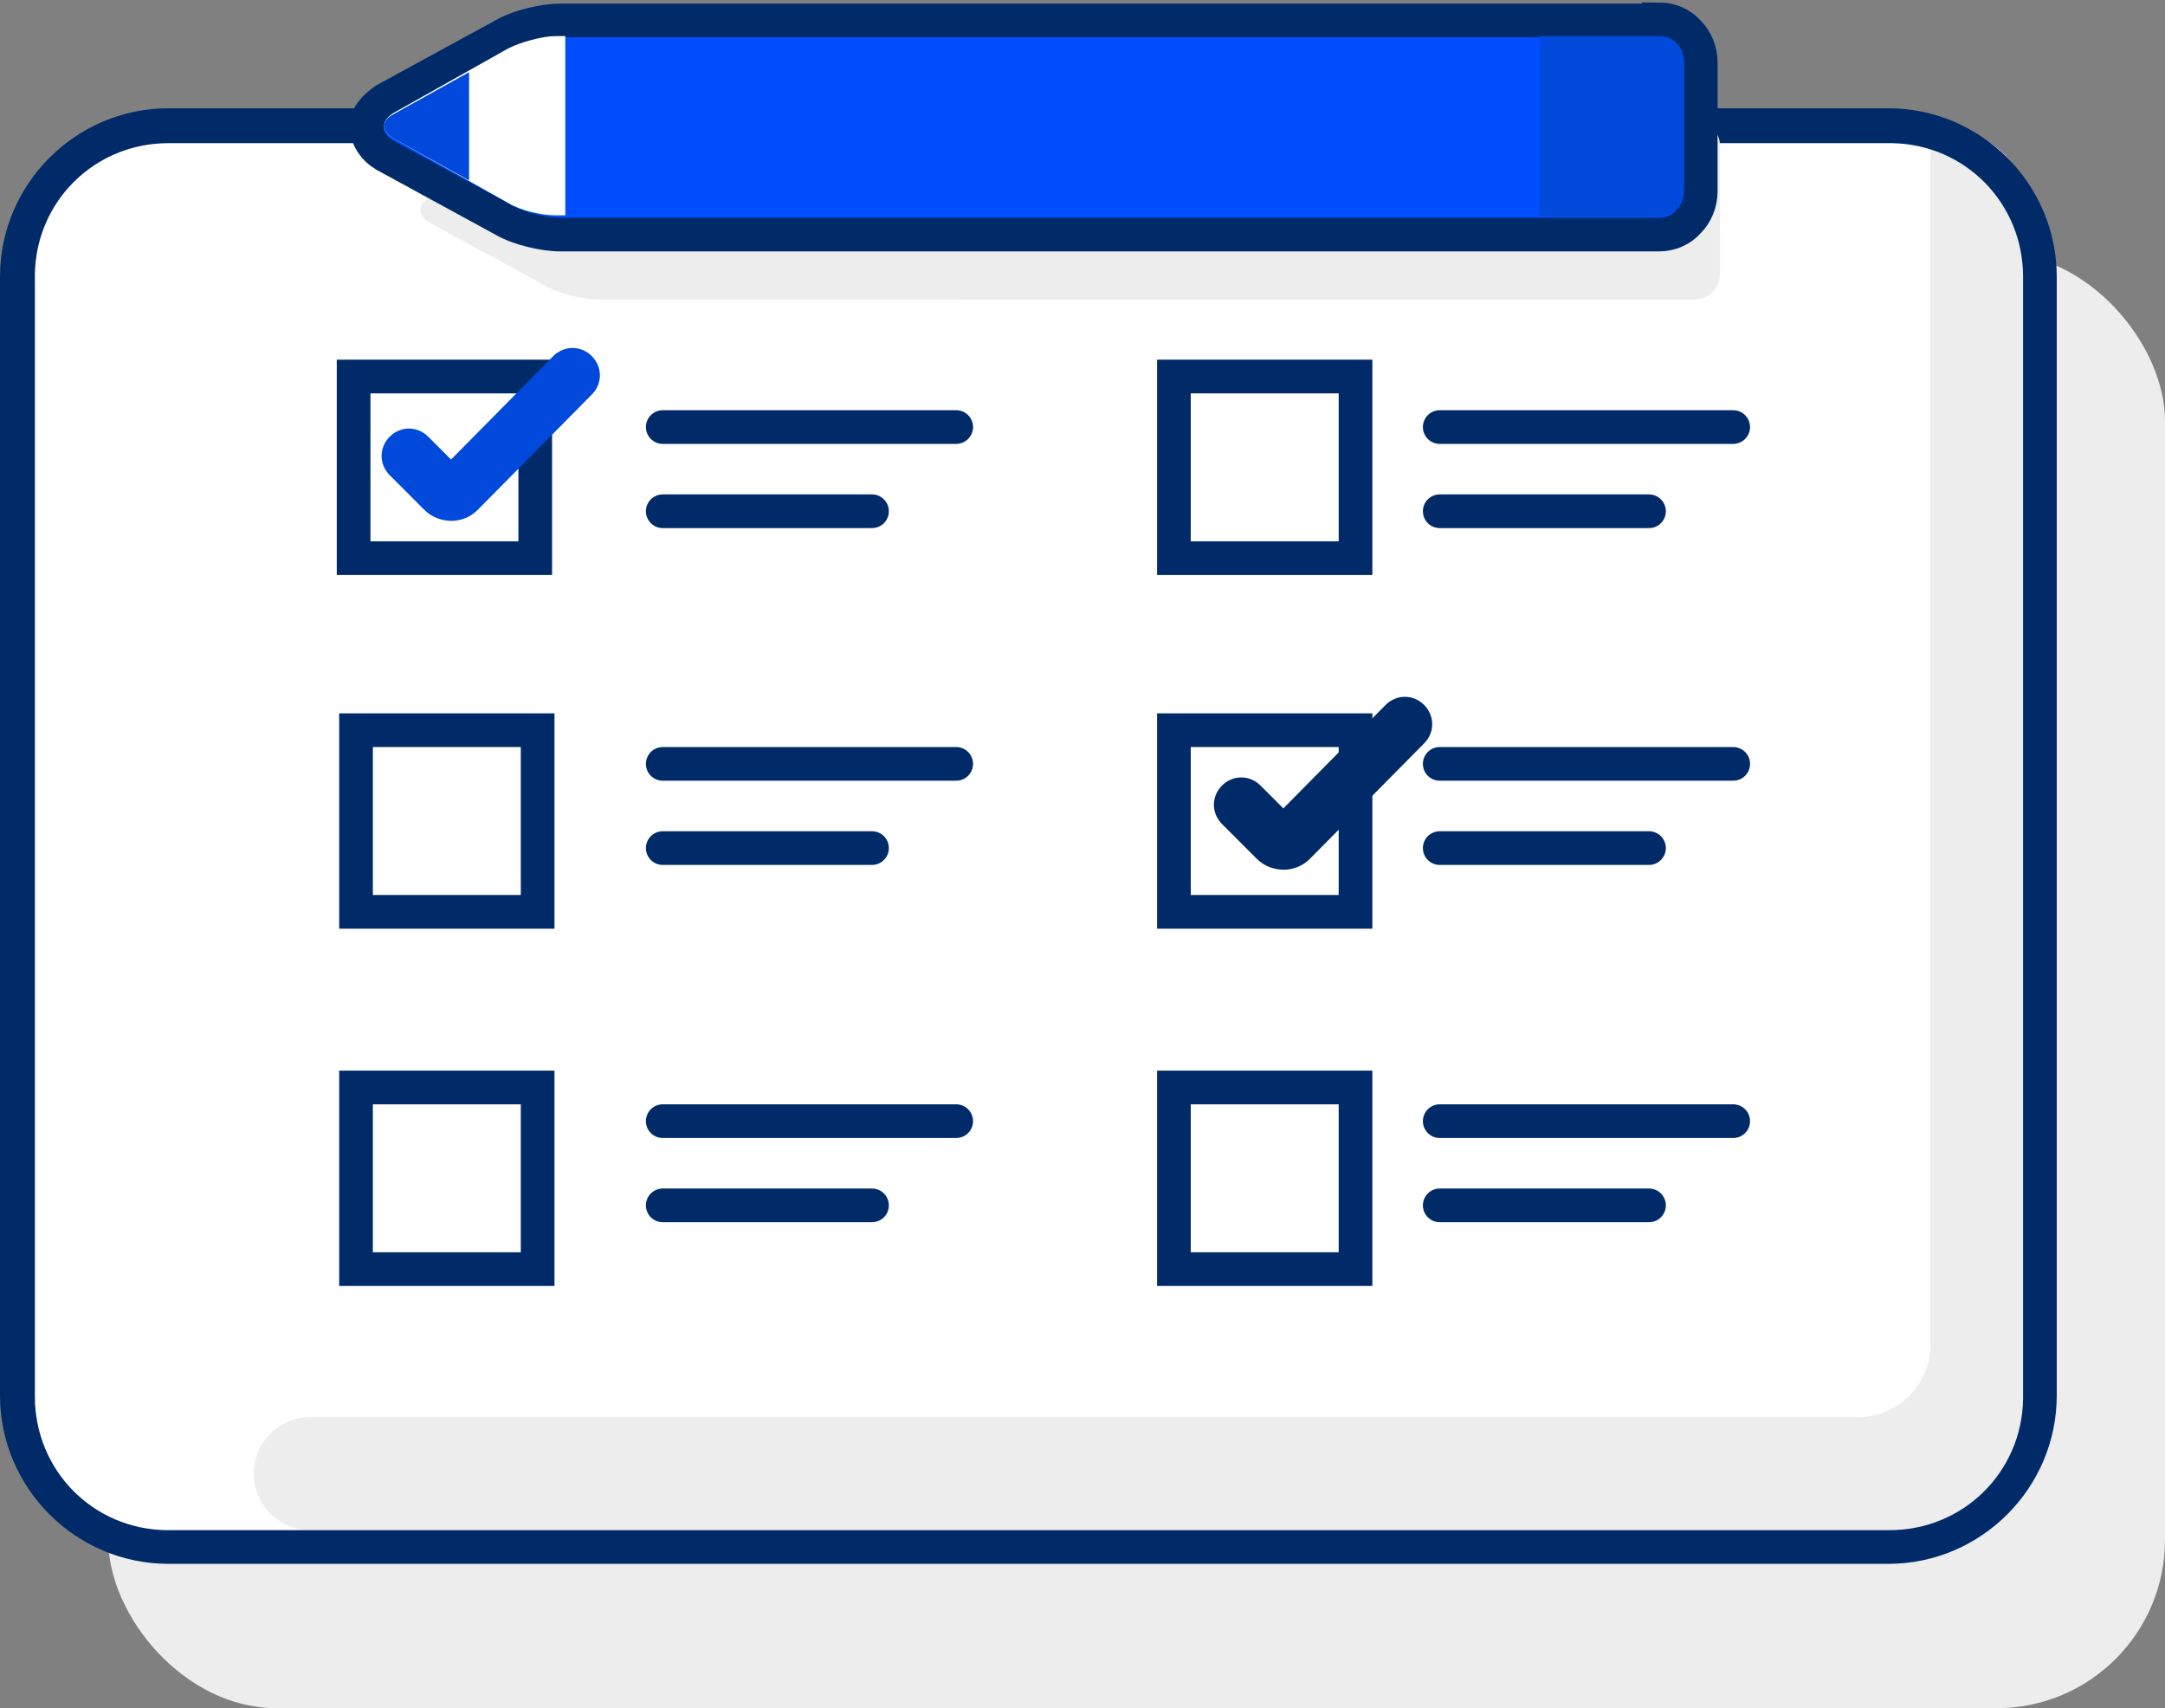 <svg xmlns="http://www.w3.org/2000/svg" id="Layer_1" viewBox="0 0 180 142"><rect x="0" y="0" width="180" height="142" fill="#808080" stroke="none"/><defs><style>      .st0 {        fill: #002b68;      }      .st1 {        fill: #004eff;      }      .st1, .st2, .st3 {        stroke: #002b68;        stroke-width: 2.8px;      }      .st4 {        fill: #0049db;      }      .st5 {        fill-rule: evenodd;      }      .st5, .st6 {        fill: #ededed;      }      .st2 {        fill: none;        stroke-linecap: round;        stroke-linejoin: round;      }      .st3, .st7 {        fill: #fff;      }    </style></defs><rect class="st6" x="9" y="21" width="171" height="121" rx="14" ry="14"></rect><rect class="st7" x="1.4" y="10.4" width="168.1" height="118.2" rx="14" ry="14"></rect><path class="st5" d="M160.5,10.5v101.3c0,3.3-2.7,6-6,6H25.8c-2.6,0-4.7,2.1-4.7,4.7s2.1,4.7,4.7,4.7h136.2c3.9,0,7-3.1,7-7V18.5c0-4.4-3.6-8-8-8s-.3,0-.5,0Z"></path><path class="st0" d="M157,9c7.7,0,14,6.3,14,14v93c0,7.7-6.3,14-14,14H14c-7.7,0-14-6.3-14-14V23c0-7.7,6.3-14,14-14h143ZM157,11.9H14c-6.1,0-11,4.8-11.1,10.9v93.3c0,6.1,4.8,11,10.9,11.1h143.3c6.1,0,11-4.8,11.1-10.9V23c0-6.1-4.8-11-10.9-11.1h-.3Z"></path><path class="st2" d="M55.1,63.5h24.4M55.1,70.5h17.4"></path><path class="st2" d="M55.1,93.2h24.4M55.1,100.2h17.4"></path><path class="st2" d="M55.1,35.5h24.4M55.1,42.5h17.4"></path><path class="st2" d="M119.7,35.5h24.4M119.7,42.5h17.4"></path><path class="st2" d="M119.7,63.5h24.4M119.7,70.5h17.4"></path><path class="st2" d="M119.7,93.2h24.4M119.7,100.2h17.4"></path><path class="st3" d="M44.5,31.3v15.1h-15.1v-15.1s15.1,0,15.1,0Z"></path><path class="st4" d="M37.6,43.3h0c-.9,0-1.7-.3-2.3-.9l-2.9-2.9c-.9-.9-.9-2.3,0-3.2.9-.9,2.3-.9,3.2,0l1.9,1.9,8.5-8.6c.9-.9,2.3-.9,3.2,0s.9,2.3,0,3.2l-9.5,9.6c-.6.6-1.4.9-2.2.9h0Z"></path><path class="st3" d="M44.7,60.7v15.1h-15.1v-15.1h15.1ZM44.7,90.4v15.1h-15.1v-15.1h15.1ZM112.7,31.3v15.1h-15.1v-15.1h15.1ZM112.7,60.7v15.1h-15.1v-15.1h15.1ZM112.7,90.4v15.1h-15.1v-15.1h15.1Z"></path><path class="st0" d="M106.8,72.3h0c-.9,0-1.7-.3-2.3-.9l-2.9-2.9c-.9-.9-.9-2.3,0-3.2.9-.9,2.3-.9,3.2,0l1.9,1.9,8.5-8.6c.9-.9,2.3-.9,3.2,0,.9.9.9,2.3,0,3.2l-9.5,9.6c-.6.6-1.4.9-2.2.9h.1Z"></path><g><path class="st6" d="M140.9,10c1.2,0,2.1,1,2.1,2.1v10.7c0,1.2-1,2.1-2.1,2.1H49.6c-1.2,0-3-.5-4-1l-9.9-5.4c-1-.6-1-1.5,0-2.1l9.9-5.4c1-.6,2.8-1,4-1h91.3Z"></path><path class="st1" d="M137.9,1.6c1,0,1.9.4,2.5,1.1.6.6,1,1.5,1,2.5h0v10.7c0,1-.4,1.9-1,2.5-.6.7-1.5,1.1-2.5,1.1H46.6c-1.4,0-3.5-.5-4.7-1.2h0l-9.9-5.4c-.5-.3-.8-.6-1-.9-.3-.4-.5-.9-.5-1.4s.1-1,.5-1.4c.2-.3.6-.6,1-.9h0l9.9-5.4c1.2-.7,3.3-1.2,4.7-1.2h91.3Z"></path><path class="st7" d="M47,3h-.8c-1.1,0-2.9.5-3.9,1l-9.6,5.4c-1,.6-1,1.5,0,2.1l9.6,5.4c1,.6,2.7,1,3.9,1h.8s0-14.9,0-14.9Z"></path><path class="st4" d="M39,6l-6.3,3.5c-1,.5-1,1.4,0,2l6.3,3.5V6Z"></path><path class="st4" d="M140,15.9V5.1c0-1.2-.9-2.1-2.1-2.1h-9.9v15h9.9c1.1,0,2.1-1,2.1-2.1Z"></path></g></svg>